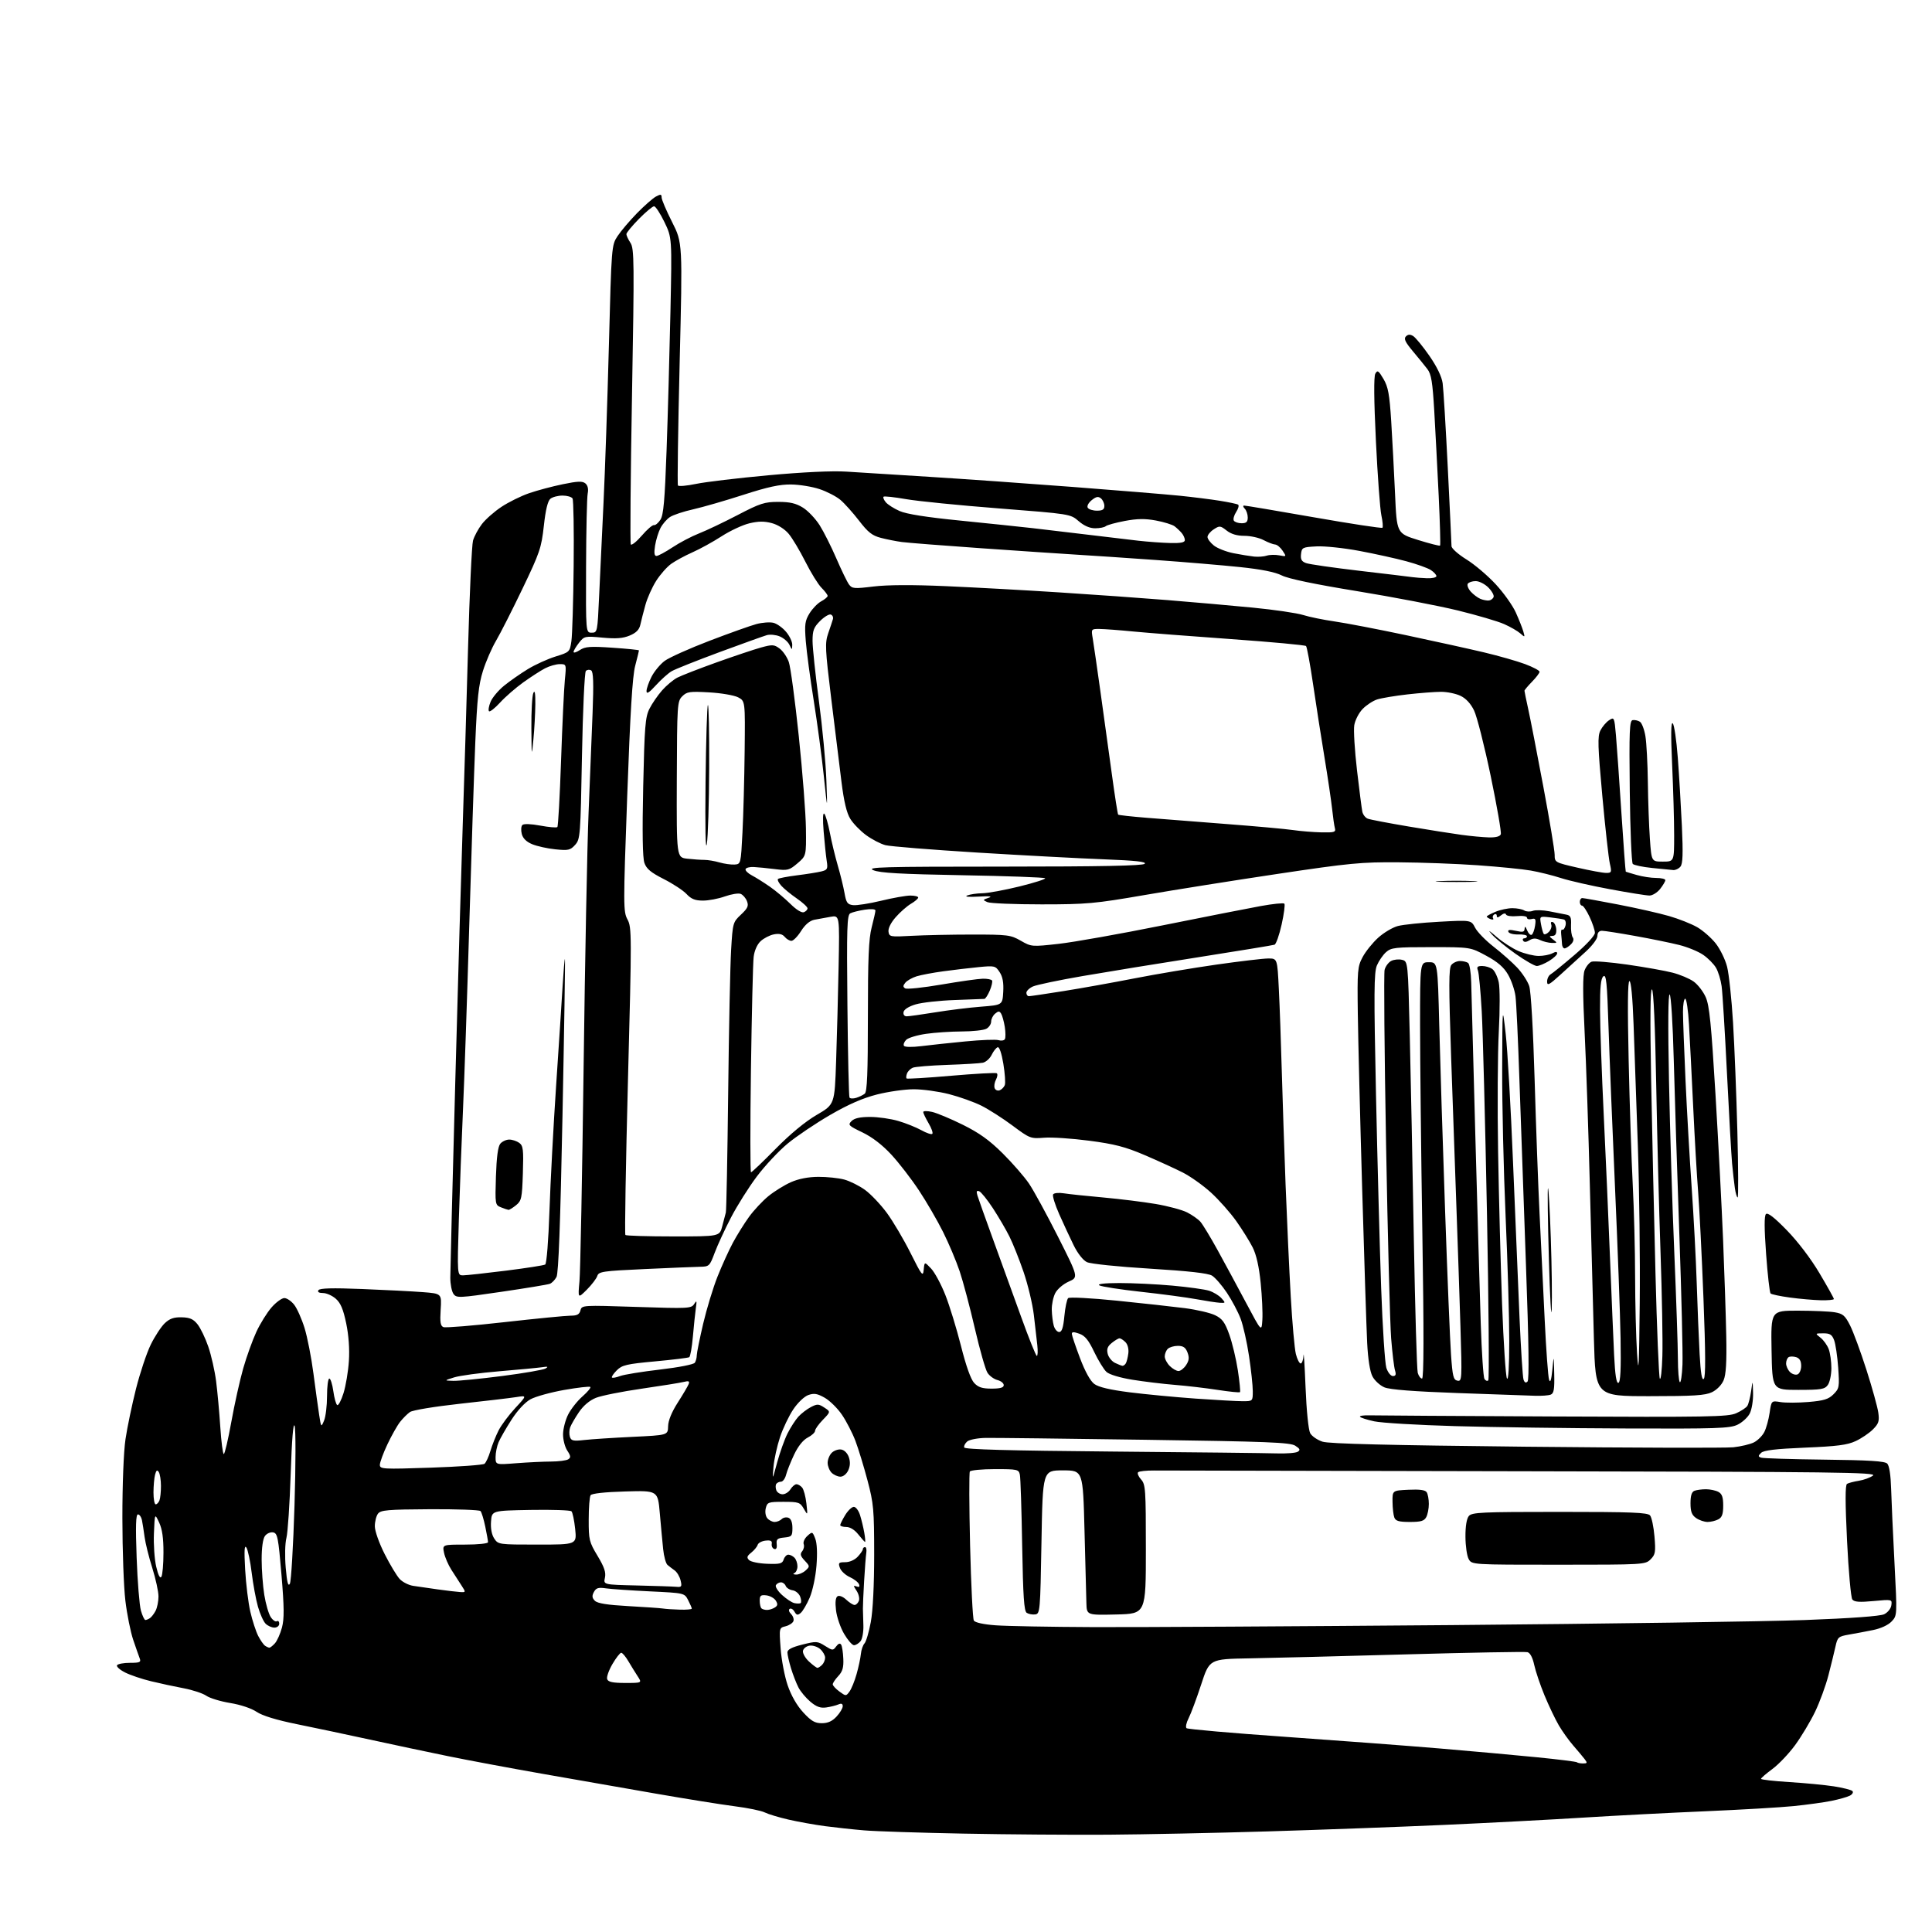 <?xml version="1.0" encoding="UTF-8" standalone="no"?>
<svg 
  version="1.1" 
  xmlns="http://www.w3.org/2000/svg" 
  xmlns:xlink="http://www.w3.org/1999/xlink" 
  xmlns:svg="http://www.w3.org/2000/svg"
  xmlns:rdf="http://www.w3.org/1999/02/22-rdf-syntax-ns#"
  xmlns:cc="http://creativecommons.org/ns#"
  xmlns:dc="http://purl.org/dc/elements/1.1/"
  viewBox="0 0 768 768"
  width="768"
  height="768"
>
<style>svg {background-color: white; }</style>"
<path stroke="none" fill="black" fill-rule="evenodd" d="M440.50,729.32C426.20,729.42 400.32,729.23 383.00,728.89C365.68,728.56 347.90,727.98 343.50,727.60C339.10,727.23 332.12,726.47 328.00,725.93C323.88,725.38 317.35,724.21 313.50,723.33C309.65,722.45 305.38,721.16 304.00,720.47C302.62,719.78 297.23,718.67 292.00,718.01C286.77,717.34 272.60,715.07 260.50,712.96C248.40,710.85 228.15,707.31 215.50,705.09C202.85,702.87 185.97,699.71 178.00,698.08C170.03,696.45 156.07,693.49 147.00,691.51C137.93,689.54 124.88,686.77 118.00,685.38C109.79,683.71 104.30,682.02 102.00,680.48C99.95,679.09 95.61,677.64 91.50,676.97C87.65,676.34 83.38,675.04 82.00,674.08C80.62,673.12 76.58,671.79 73.00,671.11C69.42,670.44 63.58,669.18 60.00,668.31C56.42,667.45 51.80,665.88 49.71,664.83C47.63,663.78 46.20,662.49 46.52,661.96C46.85,661.43 49.16,661.00 51.67,661.00C55.59,661.00 56.12,660.76 55.54,659.25C55.17,658.29 54.00,654.94 52.94,651.82C51.89,648.69 50.49,641.72 49.84,636.32C49.19,630.92 48.65,616.15 48.65,603.50C48.64,590.08 49.15,576.99 49.89,572.07C50.58,567.43 52.46,558.43 54.06,552.07C55.67,545.71 58.32,537.78 59.95,534.46C61.58,531.15 64.09,527.33 65.52,525.98C67.47,524.15 69.15,523.56 72.26,523.65C75.47,523.73 76.87,524.35 78.53,526.44C79.71,527.92 81.63,531.91 82.80,535.31C83.97,538.72 85.37,544.88 85.90,549.00C86.43,553.12 87.19,561.34 87.57,567.25C87.96,573.16 88.58,578.00 88.96,578.00C89.34,578.00 90.69,572.26 91.95,565.25C93.21,558.24 95.34,548.67 96.67,544.00C98.00,539.33 100.36,532.78 101.90,529.45C103.44,526.13 106.17,521.74 107.96,519.70C109.74,517.67 112.03,516.00 113.03,516.00C114.03,516.00 115.79,517.19 116.93,518.64C118.07,520.09 119.93,524.25 121.06,527.89C122.18,531.52 123.78,539.67 124.60,546.00C125.43,552.33 126.45,559.75 126.88,562.50C127.65,567.46 127.66,567.47 128.83,564.68C129.47,563.14 130.00,558.75 130.00,554.93C130.00,551.12 130.41,548.00 130.91,548.00C131.40,548.00 132.12,550.25 132.50,553.00C132.88,555.75 133.57,558.24 134.05,558.53C134.52,558.82 135.65,556.68 136.56,553.78C137.46,550.88 138.43,545.12 138.69,541.00C139.00,536.21 138.61,530.79 137.61,526.00C136.44,520.40 135.39,517.93 133.46,516.25C132.05,515.01 129.76,514.00 128.39,514.00C126.78,514.00 126.13,513.59 126.58,512.87C127.08,512.07 132.00,511.93 143.89,512.40C153.02,512.76 163.89,513.32 168.04,513.64C175.58,514.22 175.58,514.22 175.17,520.60C174.85,525.63 175.09,527.10 176.28,527.55C177.11,527.87 188.08,526.98 200.65,525.56C213.22,524.15 225.00,523.00 226.84,523.00C229.40,523.00 230.32,522.51 230.74,520.90C231.28,518.82 231.49,518.81 253.02,519.52C273.62,520.21 274.82,520.15 275.94,518.37C276.94,516.78 277.04,517.02 276.61,520.00C276.34,521.92 275.81,526.99 275.44,531.26C275.07,535.53 274.41,539.24 273.99,539.51C273.56,539.77 267.44,540.52 260.39,541.17C249.06,542.21 247.28,542.63 245.18,544.73C243.86,546.05 243.00,547.33 243.26,547.59C243.51,547.85 244.97,547.58 246.50,547.00C248.02,546.42 255.16,545.26 262.36,544.42C269.85,543.55 275.77,542.38 276.21,541.70C276.63,541.04 276.98,539.71 276.98,538.74C276.99,537.77 278.13,532.15 279.51,526.24C280.90,520.33 283.46,511.90 285.21,507.50C286.96,503.10 289.72,497.02 291.34,494.00C292.97,490.98 295.84,486.36 297.74,483.74C299.63,481.13 303.09,477.42 305.42,475.51C307.75,473.60 311.79,471.10 314.39,469.94C317.49,468.58 321.27,467.84 325.31,467.82C328.72,467.80 333.34,468.28 335.60,468.89C337.85,469.50 341.57,471.35 343.86,473.01C346.15,474.67 350.05,478.78 352.53,482.14C355.00,485.50 359.24,492.68 361.95,498.09C366.46,507.10 366.90,507.66 367.19,504.72C367.50,501.50 367.50,501.50 370.10,504.24C371.54,505.75 374.09,510.47 375.78,514.75C377.47,519.02 380.26,528.13 382.00,535.01C384.01,542.99 385.90,548.31 387.25,549.75C388.86,551.48 390.46,552.00 394.17,552.00C397.63,552.00 399.00,551.60 399.00,550.61C399.00,549.84 397.88,548.94 396.51,548.59C395.14,548.25 393.36,546.96 392.55,545.72C391.74,544.49 389.48,536.57 387.53,528.14C385.58,519.70 382.86,509.46 381.49,505.38C380.12,501.29 377.15,494.25 374.89,489.73C372.63,485.20 368.32,477.77 365.30,473.21C362.29,468.65 357.34,462.24 354.31,458.97C350.74,455.11 346.70,452.01 342.83,450.15C337.29,447.49 336.98,447.17 338.50,445.64C339.64,444.50 341.89,444.00 345.89,444.00C349.05,444.00 354.08,444.72 357.07,445.60C360.06,446.47 364.18,448.13 366.24,449.27C368.30,450.42 370.26,451.07 370.61,450.72C370.96,450.37 370.29,448.47 369.12,446.49C367.96,444.51 367.00,442.51 367.00,442.05C367.00,441.59 368.58,441.57 370.50,442.00C372.43,442.43 377.94,444.74 382.75,447.12C389.27,450.35 393.31,453.25 398.58,458.48C402.47,462.34 407.18,467.75 409.04,470.49C410.91,473.24 416.09,482.74 420.57,491.61C428.71,507.74 428.71,507.74 424.84,509.45C422.67,510.41 420.32,512.42 419.48,514.03C418.67,515.61 418.04,518.61 418.10,520.70C418.15,522.79 418.51,525.62 418.89,527.00C419.28,528.38 420.24,529.50 421.05,529.50C422.10,529.50 422.67,527.77 423.10,523.20C423.43,519.73 424.11,516.51 424.60,516.03C425.11,515.55 433.62,515.99 444.00,517.04C454.18,518.07 466.32,519.41 471.00,520.01C475.68,520.62 481.07,521.87 483.00,522.81C485.87,524.20 486.89,525.58 488.66,530.50C489.84,533.80 491.38,540.21 492.07,544.75C492.76,549.30 493.14,553.19 492.91,553.41C492.69,553.63 488.68,553.22 484.00,552.50C479.32,551.78 471.68,550.88 467.00,550.51C462.32,550.13 454.74,549.21 450.14,548.47C445.21,547.67 440.99,546.40 439.85,545.37C438.79,544.40 436.59,540.82 434.95,537.40C432.69,532.65 431.29,530.95 428.99,530.15C426.75,529.37 426.02,529.40 426.08,530.30C426.12,530.96 427.58,535.28 429.33,539.90C431.33,545.19 433.42,548.98 435.00,550.15C436.70,551.41 441.17,552.46 449.00,553.46C455.32,554.26 467.11,555.38 475.19,555.96C483.27,556.53 491.70,557.00 493.94,557.00C498.00,557.00 498.00,557.00 498.00,552.99C498.00,550.79 497.33,544.50 496.50,539.01C495.68,533.52 494.17,526.84 493.15,524.16C492.14,521.49 489.69,516.87 487.71,513.90C485.73,510.93 483.07,507.87 481.81,507.09C480.22,506.12 472.56,505.26 457.09,504.31C444.44,503.54 433.53,502.41 432.08,501.72C430.54,500.99 428.41,498.29 426.79,495.00C425.31,491.98 422.72,486.42 421.05,482.65C419.38,478.88 418.29,475.34 418.63,474.79C418.97,474.23 420.87,474.04 422.88,474.36C424.87,474.68 431.90,475.42 438.50,476.01C445.10,476.61 454.51,477.77 459.40,478.60C464.30,479.43 469.92,480.94 471.90,481.95C473.88,482.96 476.25,484.62 477.16,485.64C478.07,486.66 481.17,491.77 484.05,497.00C486.93,502.23 492.03,511.68 495.39,518.00C501.50,529.50 501.50,529.50 501.81,524.62C501.98,521.94 501.68,515.36 501.14,510.00C500.49,503.53 499.42,498.78 497.96,495.87C496.75,493.47 493.81,488.76 491.44,485.41C489.06,482.05 484.55,476.96 481.42,474.10C478.28,471.23 473.18,467.61 470.09,466.05C467.00,464.49 460.19,461.38 454.96,459.14C447.26,455.86 443.05,454.77 432.97,453.45C426.11,452.55 418.03,452.01 415.02,452.26C409.70,452.69 409.34,452.55 402.52,447.46C398.66,444.58 393.09,441.02 390.15,439.54C387.21,438.07 381.40,436.00 377.24,434.93C373.08,433.87 366.79,433.00 363.26,433.00C359.72,433.00 353.16,433.93 348.67,435.06C342.99,436.50 337.30,438.98 330.00,443.21C324.23,446.56 316.62,451.68 313.10,454.59C309.58,457.50 304.06,463.40 300.84,467.69C297.61,471.99 292.99,479.33 290.56,484.02C288.13,488.70 285.22,495.00 284.09,498.02C282.12,503.30 281.91,503.50 278.27,503.56C276.20,503.60 266.30,504.01 256.27,504.47C239.65,505.23 237.99,505.47 237.44,507.20C237.10,508.25 235.23,510.70 233.28,512.66C229.72,516.21 229.72,516.21 230.35,509.36C230.70,505.59 231.44,467.40 231.99,424.50C232.54,381.60 233.43,335.93 233.97,323.00C234.50,310.07 235.22,292.24 235.56,283.37C236.02,271.47 235.87,267.04 235.00,266.50C234.36,266.10 233.40,266.20 232.89,266.71C232.37,267.23 231.68,282.29 231.34,300.58C230.76,332.28 230.66,333.59 228.62,335.85C226.71,337.97 225.92,338.15 220.76,337.62C217.60,337.30 213.45,336.38 211.54,335.58C209.23,334.62 207.85,333.25 207.41,331.49C207.04,330.04 207.15,328.45 207.65,327.95C208.20,327.40 211.06,327.50 214.77,328.19C218.19,328.83 221.24,329.09 221.56,328.77C221.88,328.46 222.54,316.57 223.03,302.35C223.52,288.13 224.20,273.69 224.54,270.25C225.16,264.01 225.15,264.00 222.53,264.00C221.08,264.00 218.46,264.74 216.70,265.65C214.94,266.56 211.03,269.09 208.00,271.26C204.97,273.44 200.82,277.05 198.77,279.30C196.72,281.54 194.75,283.08 194.39,282.72C194.03,282.36 194.31,280.68 195.01,278.98C195.71,277.29 198.13,274.40 200.39,272.57C202.65,270.73 206.90,267.77 209.82,265.99C212.75,264.20 217.70,261.95 220.82,260.98C226.40,259.26 226.51,259.16 227.14,254.87C227.49,252.46 227.90,238.98 228.04,224.90C228.19,210.82 227.98,198.78 227.59,198.15C227.20,197.52 225.42,197.00 223.63,197.00C221.84,197.00 219.68,197.56 218.81,198.25C217.75,199.10 216.90,202.55 216.19,209.00C215.22,217.77 214.57,219.69 207.70,234.00C203.61,242.53 198.88,251.84 197.19,254.70C195.50,257.56 193.15,262.96 191.98,266.70C190.25,272.20 189.67,277.60 188.94,295.00C188.45,306.82 187.36,339.90 186.52,368.50C185.68,397.10 184.56,429.95 184.03,441.50C183.51,453.05 182.77,472.51 182.40,484.75C181.73,507.00 181.73,507.00 184.11,506.97C185.43,506.95 193.08,506.12 201.12,505.11C209.16,504.10 216.18,503.01 216.73,502.67C217.29,502.32 218.02,493.11 218.42,481.28C218.81,469.85 220.00,447.45 221.07,431.50C222.15,415.55 223.31,397.66 223.66,391.74C224.02,385.82 224.42,381.09 224.57,381.24C224.71,381.38 224.28,409.40 223.60,443.50C222.75,486.47 222.02,506.15 221.21,507.63C220.58,508.81 219.39,510.02 218.57,510.33C217.75,510.65 209.09,512.08 199.32,513.51C182.48,515.98 181.49,516.03 180.28,514.37C179.58,513.41 179.00,510.49 179.00,507.90C179.00,505.30 179.89,470.40 180.97,430.34C182.05,390.28 183.40,343.77 183.97,327.00C184.53,310.23 185.48,278.83 186.07,257.24C186.66,235.64 187.55,216.59 188.03,214.89C188.52,213.19 190.10,210.24 191.55,208.35C192.99,206.45 196.50,203.36 199.34,201.48C202.18,199.60 207.13,197.15 210.35,196.05C213.56,194.94 219.58,193.34 223.71,192.49C229.67,191.26 231.52,191.19 232.70,192.16C233.65,192.96 233.98,194.37 233.62,196.17C233.31,197.70 233.02,210.77 232.97,225.22C232.87,251.50 232.87,251.50 235.19,251.50C237.47,251.50 237.51,251.30 238.16,237.00C238.52,229.03 239.31,212.38 239.90,200.00C240.50,187.62 241.46,159.50 242.04,137.50C243.08,97.75 243.10,97.48 245.50,93.84C246.82,91.83 250.29,87.75 253.20,84.76C256.12,81.78 259.51,78.80 260.75,78.13C262.64,77.12 263.00,77.18 263.00,78.49C263.00,79.34 264.88,83.75 267.17,88.27C271.34,96.50 271.34,96.50 270.17,144.35C269.53,170.67 269.22,192.55 269.49,192.98C269.75,193.41 272.98,193.13 276.67,192.36C280.35,191.59 293.29,190.04 305.43,188.93C319.29,187.66 330.85,187.12 336.50,187.48C341.45,187.79 356.30,188.72 369.50,189.55C382.70,190.37 408.35,192.18 426.50,193.57C444.65,194.96 463.76,196.53 468.96,197.06C474.16,197.59 481.33,198.49 484.88,199.06C488.43,199.63 491.71,200.32 492.16,200.60C492.61,200.88 492.27,202.19 491.40,203.51C490.54,204.83 490.12,206.38 490.47,206.96C490.83,207.53 492.22,208.00 493.56,208.00C495.44,208.00 496.00,207.47 496.00,205.70C496.00,204.44 495.46,202.86 494.80,202.20C494.14,201.54 494.03,200.99 494.55,200.97C495.07,200.95 507.54,203.05 522.26,205.63C536.97,208.21 549.25,210.08 549.54,209.79C549.83,209.50 549.64,207.29 549.12,204.88C548.59,202.47 547.62,189.21 546.95,175.40C546.15,158.93 546.07,149.70 546.71,148.55C547.56,147.03 547.98,147.29 549.95,150.63C551.81,153.80 552.35,156.71 553.03,167.48C553.48,174.64 554.16,187.59 554.55,196.26C555.24,212.01 555.24,212.01 563.66,214.64C568.29,216.08 572.24,217.09 572.45,216.88C572.66,216.67 572.41,207.72 571.90,197.00C571.38,186.28 570.59,171.13 570.14,163.35C569.46,151.82 568.96,148.73 567.40,146.71C566.36,145.34 563.74,142.13 561.59,139.57C558.59,135.98 557.96,134.64 558.87,133.73C559.72,132.88 560.54,132.84 561.78,133.60C562.72,134.19 565.62,137.72 568.21,141.45C571.22,145.80 573.12,149.73 573.48,152.37C573.79,154.64 574.71,169.78 575.52,186.00C576.33,202.22 576.99,216.22 577.00,217.11C577.00,217.99 579.65,220.35 582.88,222.35C586.12,224.34 591.36,228.79 594.54,232.22C597.72,235.65 601.33,240.72 602.56,243.48C603.80,246.24 605.14,249.62 605.54,251.00C606.24,253.40 606.19,253.43 604.35,251.79C603.29,250.85 600.38,249.17 597.88,248.07C595.38,246.96 587.07,244.52 579.42,242.65C571.76,240.78 553.80,237.33 539.50,235.00C522.58,232.24 512.12,230.06 509.54,228.75C506.87,227.40 501.44,226.31 492.89,225.42C485.92,224.69 470.83,223.42 459.36,222.60C447.89,221.78 433.77,220.83 428.00,220.49C422.23,220.14 405.12,218.99 390.00,217.93C374.88,216.87 360.70,215.76 358.50,215.46C356.30,215.17 352.56,214.43 350.20,213.82C346.71,212.92 345.05,211.62 341.48,206.97C339.04,203.81 335.71,200.09 334.06,198.70C332.41,197.32 328.69,195.39 325.78,194.43C322.88,193.46 317.80,192.63 314.50,192.59C310.01,192.52 305.22,193.56 295.50,196.70C288.35,199.01 279.38,201.60 275.57,202.46C271.75,203.31 267.60,204.69 266.34,205.52C265.07,206.34 263.37,208.32 262.55,209.90C261.73,211.49 260.76,214.64 260.40,216.90C259.94,219.80 260.10,221.00 260.95,221.00C261.62,221.00 264.49,219.46 267.33,217.58C270.17,215.69 274.92,213.20 277.88,212.04C280.84,210.88 287.77,207.58 293.27,204.71C302.15,200.08 303.96,199.50 309.39,199.51C314.00,199.51 316.40,200.07 319.16,201.78C321.18,203.03 324.17,206.18 325.82,208.78C327.46,211.38 330.45,217.32 332.47,222.00C334.49,226.68 336.75,231.33 337.49,232.34C338.73,234.01 339.56,234.08 347.26,233.14C352.79,232.47 362.67,232.42 376.09,233.01C387.31,233.50 407.52,234.61 421.00,235.48C434.48,236.34 453.82,237.72 464.00,238.54C474.18,239.36 489.48,240.71 498.00,241.54C506.52,242.37 515.52,243.69 518.00,244.47C520.48,245.25 526.10,246.40 530.50,247.03C534.90,247.66 547.73,250.12 559.00,252.51C570.27,254.90 584.23,257.98 590.00,259.35C595.77,260.72 603.09,262.81 606.25,263.99C609.41,265.18 612.00,266.55 612.00,267.04C612.00,267.53 610.65,269.31 609.00,271.00C607.35,272.69 606.00,274.30 606.00,274.59C606.00,274.87 606.67,278.12 607.48,281.80C608.30,285.49 611.00,299.35 613.48,312.61C615.97,325.87 618.00,338.09 618.00,339.77C618.00,342.79 618.08,342.84 627.08,344.91C632.07,346.06 637.19,347.00 638.47,347.00C640.63,347.00 640.73,346.75 639.93,343.25C639.45,341.19 638.11,329.07 636.94,316.32C635.14,296.62 635.03,292.73 636.16,290.42C636.90,288.93 638.45,287.08 639.61,286.32C641.67,284.97 641.73,285.10 642.36,292.22C642.71,296.22 643.68,310.05 644.52,322.94C645.36,335.83 646.15,346.43 646.27,346.51C646.40,346.58 648.35,347.17 650.62,347.82C652.88,348.47 656.37,349.00 658.37,349.00C660.36,349.00 662.00,349.39 662.00,349.87C662.00,350.34 661.07,351.92 659.93,353.37C658.79,354.81 656.88,356.00 655.68,355.99C654.48,355.99 647.42,354.86 640.00,353.48C632.58,352.11 623.80,350.11 620.50,349.04C617.20,347.97 611.80,346.63 608.50,346.06C605.20,345.48 595.75,344.54 587.50,343.96C579.25,343.37 565.08,342.84 556.00,342.78C541.09,342.66 536.47,343.11 508.00,347.37C490.68,349.96 466.82,353.75 455.00,355.79C435.19,359.21 431.97,359.50 414.00,359.50C403.27,359.50 393.60,359.10 392.50,358.61C390.59,357.77 390.62,357.68 393.00,356.88C394.70,356.31 393.42,356.15 389.00,356.41C385.00,356.64 383.27,356.47 384.50,355.96C385.60,355.51 388.30,355.11 390.50,355.08C392.70,355.05 399.35,353.83 405.28,352.37C411.20,350.91 415.78,349.45 415.45,349.11C415.11,348.77 400.36,348.24 382.67,347.92C358.08,347.48 349.72,347.01 347.18,345.92C344.26,344.67 350.38,344.50 398.89,344.49C437.82,344.48 454.25,344.15 455.03,343.37C455.84,342.56 451.49,342.08 438.82,341.59C429.29,341.23 406.65,340.02 388.50,338.91C370.35,337.79 353.92,336.47 351.98,335.97C350.04,335.46 346.58,333.66 344.28,331.97C341.98,330.28 339.16,327.38 338.01,325.51C336.55,323.16 335.48,318.64 334.50,310.81C333.73,304.59 331.89,289.71 330.43,277.74C328.00,257.87 327.90,255.61 329.23,251.74C330.04,249.41 330.88,246.88 331.10,246.12C331.32,245.37 330.94,244.54 330.25,244.29C329.57,244.04 327.66,245.19 326.00,246.84C323.48,249.36 323.00,250.63 323.00,254.75C323.00,257.44 324.13,268.16 325.52,278.57C326.91,288.98 328.24,303.12 328.49,310.00C328.94,322.50 328.94,322.50 327.48,308.50C326.68,300.80 324.87,287.30 323.47,278.50C322.06,269.70 320.64,259.06 320.31,254.85C319.79,248.18 319.99,246.75 321.82,243.78C322.98,241.91 325.07,239.76 326.47,239.02C327.86,238.27 329.00,237.31 329.00,236.88C329.00,236.44 327.91,235.00 326.57,233.66C325.23,232.32 322.34,227.65 320.14,223.27C317.94,218.90 314.95,213.90 313.50,212.18C311.93,210.32 309.21,208.59 306.81,207.95C303.83,207.15 301.47,207.17 297.88,208.03C295.20,208.67 290.23,210.99 286.83,213.19C283.44,215.38 278.24,218.25 275.28,219.55C272.32,220.86 268.52,222.92 266.83,224.12C265.14,225.32 262.45,228.37 260.84,230.90C259.23,233.43 257.30,237.75 256.55,240.50C255.79,243.25 254.89,246.77 254.55,248.32C254.11,250.33 252.90,251.56 250.32,252.64C247.62,253.77 244.91,253.97 239.51,253.47C232.50,252.81 232.25,252.87 230.15,255.53C228.97,257.04 228.00,258.67 228.00,259.16C228.00,259.65 229.13,259.31 230.51,258.40C232.62,257.02 234.64,256.87 243.51,257.48C249.28,257.87 254.00,258.35 254.00,258.55C254.00,258.74 253.32,261.51 252.49,264.70C251.40,268.87 250.52,283.32 249.33,316.36C247.74,360.19 247.75,362.38 249.45,365.53C251.14,368.68 251.15,371.55 249.62,429.59C248.75,463.02 248.29,490.62 248.60,490.93C248.92,491.24 257.47,491.50 267.61,491.50C286.05,491.50 286.05,491.50 287.09,487.50C287.65,485.30 288.30,482.82 288.53,482.00C288.76,481.18 289.17,459.80 289.46,434.50C289.74,409.20 290.27,383.58 290.63,377.57C291.27,366.87 291.35,366.58 294.55,363.57C297.25,361.04 297.66,360.10 296.93,358.23C296.45,356.98 295.31,355.67 294.40,355.32C293.50,354.98 290.67,355.44 288.13,356.35C285.58,357.26 281.67,358.01 279.42,358.00C276.33,358.00 274.77,357.38 272.92,355.40C271.59,353.97 267.51,351.29 263.86,349.44C258.74,346.85 256.98,345.39 256.16,343.02C255.44,340.95 255.28,331.00 255.68,312.72C256.20,288.90 256.51,285.03 258.15,281.78C259.17,279.73 261.43,276.45 263.15,274.48C264.88,272.51 267.63,270.21 269.25,269.37C270.88,268.53 277.90,265.80 284.85,263.31C291.81,260.82 299.75,258.16 302.50,257.40C307.04,256.15 307.72,256.19 309.91,257.81C311.24,258.79 312.89,261.21 313.57,263.18C314.26,265.16 316.04,278.41 317.53,292.64C319.02,306.86 320.30,323.38 320.37,329.35C320.50,340.20 320.50,340.20 317.00,343.19C313.73,345.97 313.13,346.12 308.00,345.48C304.98,345.10 301.19,344.72 299.60,344.65C298.00,344.57 296.55,344.95 296.37,345.50C296.19,346.05 297.34,347.18 298.91,348.00C300.48,348.82 303.70,350.85 306.07,352.50C308.43,354.15 312.10,357.23 314.23,359.34C316.52,361.62 318.68,362.95 319.55,362.62C320.35,362.31 321.00,361.62 321.00,361.08C321.00,360.54 319.09,358.78 316.75,357.16C314.41,355.55 311.64,353.28 310.59,352.11C309.54,350.94 308.94,349.73 309.26,349.41C309.57,349.09 312.99,348.44 316.85,347.95C320.71,347.47 325.06,346.77 326.53,346.40C328.94,345.80 329.14,345.40 328.62,342.12C328.31,340.13 327.77,334.90 327.41,330.50C327.00,325.49 327.10,322.87 327.69,323.50C328.21,324.05 329.19,327.43 329.88,331.00C330.56,334.57 331.97,340.43 333.01,344.00C334.06,347.57 335.27,352.52 335.71,355.00C336.39,358.87 336.87,359.54 339.13,359.81C340.58,359.97 345.60,359.19 350.27,358.06C354.95,356.92 360.17,356.00 361.89,356.00C363.60,356.00 365.00,356.35 365.00,356.78C365.00,357.22 363.70,358.34 362.11,359.27C360.52,360.21 357.80,362.60 356.06,364.59C354.13,366.78 353.01,369.04 353.19,370.35C353.49,372.41 353.87,372.48 362.50,372.00C367.45,371.73 378.25,371.50 386.50,371.50C400.58,371.50 401.76,371.65 405.77,373.95C410.00,376.37 410.17,376.38 420.86,375.19C426.80,374.53 445.35,371.23 462.08,367.86C478.81,364.49 496.42,361.03 501.21,360.16C506.00,359.29 510.20,358.87 510.55,359.21C510.89,359.56 510.41,363.28 509.47,367.50C508.53,371.71 507.26,375.33 506.63,375.54C506.01,375.76 492.45,377.98 476.50,380.49C460.55,382.99 439.78,386.37 430.35,388.00C420.91,389.63 412.02,391.49 410.60,392.14C409.17,392.79 408.00,393.92 408.00,394.66C408.00,395.40 408.46,396.00 409.02,396.00C409.58,396.00 415.76,395.09 422.77,393.97C429.77,392.86 442.48,390.58 451.00,388.91C459.52,387.24 474.15,384.79 483.50,383.45C492.85,382.12 502.13,381.02 504.13,381.01C507.76,381.00 507.76,381.00 508.36,393.25C508.70,399.99 509.22,414.50 509.52,425.50C509.83,436.50 510.51,456.98 511.04,471.00C511.58,485.02 512.50,505.05 513.10,515.50C513.69,525.95 514.61,536.19 515.13,538.25C515.65,540.31 516.51,542.00 517.04,542.00C517.57,542.00 518.08,540.54 518.17,538.75C518.26,536.96 518.62,542.70 518.98,551.50C519.35,560.79 520.13,568.43 520.82,569.71C521.48,570.92 523.71,572.44 525.76,573.10C528.40,573.93 552.06,574.51 606.50,575.09C648.85,575.53 685.98,575.63 689.00,575.32C692.02,575.00 695.73,574.12 697.23,573.36C698.74,572.59 700.59,570.74 701.35,569.23C702.12,567.73 703.06,564.31 703.45,561.63C704.16,556.76 704.16,556.76 707.78,557.35C709.78,557.68 714.78,557.65 718.91,557.31C725.03,556.79 726.87,556.22 728.85,554.24C731.14,551.95 731.25,551.34 730.71,543.64C730.39,539.15 729.66,534.24 729.09,532.74C728.25,530.52 727.43,530.00 724.77,530.02C721.50,530.04 721.50,530.04 723.70,531.77C724.91,532.72 726.37,534.77 726.95,536.32C727.53,537.86 728.00,541.26 728.00,543.87C728.00,546.48 727.36,549.49 726.58,550.56C725.34,552.26 723.91,552.50 714.83,552.50C704.50,552.50 704.50,552.50 704.22,536.75C703.95,521.00 703.95,521.00 714.72,521.01C720.65,521.02 727.21,521.30 729.30,521.65C732.58,522.19 733.43,522.92 735.44,526.89C736.72,529.43 739.64,537.35 741.93,544.50C744.22,551.65 746.34,559.30 746.65,561.51C747.13,564.94 746.81,565.91 744.51,568.22C743.03,569.70 739.95,571.79 737.66,572.85C734.34,574.41 730.27,574.93 717.50,575.46C705.85,575.95 701.11,576.51 700.07,577.53C698.84,578.74 698.84,579.00 700.07,579.44C700.86,579.72 712.17,580.08 725.20,580.23C743.01,580.43 749.23,580.82 750.20,581.80C751.02,582.62 751.59,586.31 751.75,591.80C751.89,596.58 752.49,609.88 753.09,621.35C754.17,642.19 754.17,642.19 751.95,644.55C750.61,645.98 747.69,647.33 744.61,647.96C741.80,648.53 737.48,649.35 735.00,649.77C730.77,650.51 730.45,650.79 729.63,654.53C729.15,656.71 727.88,661.88 726.82,666.00C725.75,670.12 723.36,676.65 721.50,680.50C719.64,684.35 716.08,690.29 713.59,693.70C711.09,697.11 707.03,701.38 704.56,703.20C702.10,705.01 700.06,706.77 700.04,707.11C700.02,707.44 705.06,708.02 711.25,708.40C717.44,708.78 725.42,709.55 729.00,710.10C732.58,710.66 735.89,711.50 736.36,711.96C736.83,712.43 736.39,713.25 735.36,713.80C734.34,714.33 731.02,715.27 728.00,715.88C724.98,716.49 718.23,717.42 713.00,717.95C707.77,718.48 692.02,719.40 678.00,720.00C663.98,720.59 642.15,721.73 629.50,722.52C616.85,723.32 591.88,724.63 574.00,725.43C556.12,726.23 524.62,727.39 504.00,728.01C483.38,728.63 454.80,729.22 440.50,729.32zM629.29,701.00C631.00,701.00 631.07,700.78 629.90,699.25C629.16,698.29 627.13,695.87 625.39,693.87C623.65,691.88 621.07,688.27 619.65,685.85C618.23,683.42 615.68,678.08 613.98,673.97C612.28,669.86 610.44,664.41 609.88,661.85C609.25,658.91 608.26,657.04 607.19,656.76C606.26,656.52 584.57,656.92 558.99,657.64C533.40,658.36 505.35,659.07 496.63,659.22C480.79,659.50 480.79,659.50 477.47,669.66C475.64,675.25 473.40,681.26 472.49,683.02C471.58,684.79 471.21,686.57 471.66,686.98C472.12,687.39 489.82,688.94 511.00,690.42C532.17,691.91 559.85,693.99 572.50,695.06C585.15,696.13 602.45,697.69 610.95,698.54C619.45,699.38 626.62,700.28 626.87,700.54C627.12,700.79 628.21,701.00 629.29,701.00zM326.68,685.00C329.09,685.00 330.82,684.22 332.55,682.35C333.90,680.90 335.00,679.05 335.00,678.25C335.00,677.23 334.46,677.02 333.25,677.55C332.29,677.96 330.12,678.50 328.43,678.74C326.14,679.07 324.55,678.49 322.15,676.47C320.38,674.98 318.23,672.42 317.39,670.78C316.54,669.14 315.21,665.70 314.43,663.15C313.66,660.59 313.02,657.77 313.01,656.87C313.00,655.72 314.72,654.81 318.90,653.76C324.48,652.35 324.97,652.38 327.95,654.26C330.95,656.16 331.15,656.17 332.39,654.48C333.24,653.32 333.93,653.08 334.37,653.78C334.74,654.38 335.13,656.90 335.23,659.39C335.39,662.86 334.92,664.46 333.22,666.27C332.00,667.57 331.01,669.05 331.03,669.56C331.05,670.08 332.24,671.36 333.68,672.41C336.25,674.29 336.32,674.29 337.69,672.41C338.46,671.36 339.73,668.25 340.50,665.50C341.28,662.75 342.05,659.15 342.21,657.50C342.37,655.85 343.02,653.95 343.66,653.27C344.29,652.60 345.42,648.77 346.16,644.77C346.99,640.27 347.50,630.07 347.50,618.00C347.49,600.11 347.28,597.67 344.85,588.50C343.40,583.00 341.23,575.92 340.04,572.76C338.84,569.61 336.43,564.93 334.68,562.37C332.93,559.80 329.85,556.77 327.84,555.63C324.90,553.96 323.62,553.75 321.34,554.54C319.72,555.11 317.15,557.55 315.34,560.25C313.60,562.84 311.22,567.82 310.06,571.32C308.90,574.82 307.73,580.11 307.47,583.09C307.00,588.50 307.00,588.50 308.94,581.33C310.01,577.39 311.86,572.21 313.05,569.83C314.25,567.45 316.19,564.44 317.36,563.15C318.54,561.87 320.77,560.15 322.33,559.34C324.85,558.03 325.42,558.05 327.68,559.53C330.21,561.19 330.21,561.19 327.11,564.39C325.40,566.15 324.00,568.12 324.00,568.77C324.00,569.42 322.69,570.63 321.08,571.46C319.22,572.42 317.25,574.90 315.65,578.27C314.28,581.18 312.84,584.79 312.47,586.28C312.09,587.78 311.18,589.00 310.45,589.00C309.72,589.00 308.87,589.41 308.56,589.91C308.25,590.41 308.27,591.54 308.60,592.41C308.94,593.28 310.06,594.00 311.10,594.00C312.14,594.00 313.55,593.10 314.23,592.00C314.92,590.90 315.99,590.00 316.62,590.00C317.24,590.00 318.26,590.61 318.88,591.35C319.49,592.09 320.25,594.91 320.55,597.60C321.10,602.47 321.10,602.48 319.52,599.75C318.05,597.20 317.47,597.00 311.49,597.00C305.43,597.00 305.00,597.15 304.41,599.51C304.05,600.95 304.30,602.66 305.01,603.51C305.69,604.33 307.00,605.00 307.92,605.00C308.85,605.00 310.11,604.49 310.73,603.87C311.36,603.24 312.57,603.01 313.43,603.34C314.44,603.72 315.00,605.18 315.00,607.41C315.00,610.59 314.73,610.90 311.75,611.19C309.01,611.45 308.54,611.87 308.75,613.83C308.92,615.35 308.56,616.01 307.75,615.73C307.06,615.49 306.63,614.58 306.78,613.71C306.99,612.53 306.36,612.20 304.33,612.42C302.82,612.58 301.41,613.34 301.18,614.11C300.95,614.87 299.80,616.26 298.63,617.20C296.92,618.56 296.75,619.14 297.76,620.15C298.45,620.85 301.69,621.51 304.97,621.63C310.06,621.82 311.00,621.57 311.52,619.92C311.86,618.87 312.69,618.00 313.37,618.00C314.05,618.00 315.14,618.54 315.80,619.20C316.46,619.86 317.00,621.40 317.00,622.62C317.00,623.84 316.44,625.06 315.75,625.34C315.06,625.62 315.36,625.88 316.42,625.92C317.48,625.96 319.17,625.25 320.19,624.33C321.97,622.71 321.96,622.59 319.87,620.36C318.17,618.55 317.96,617.76 318.87,616.66C319.51,615.88 319.79,614.61 319.48,613.81C319.18,613.02 319.83,611.56 320.94,610.55C322.90,608.78 322.98,608.80 324.07,611.62C324.78,613.44 324.96,617.41 324.56,622.40C324.21,626.83 323.02,632.41 321.85,635.12C320.71,637.77 319.11,640.49 318.29,641.17C317.09,642.17 316.62,642.08 315.84,640.68C315.31,639.73 314.45,639.22 313.93,639.54C313.39,639.88 313.61,640.76 314.45,641.59C315.26,642.40 315.68,643.68 315.39,644.44C315.09,645.20 313.70,646.11 312.28,646.47C309.72,647.11 309.71,647.13 310.31,655.31C310.64,659.81 311.90,666.40 313.11,669.94C314.51,674.02 316.77,677.97 319.28,680.69C322.48,684.16 323.93,685.00 326.68,685.00zM248.58,669.00C255.23,669.00 255.23,669.00 253.48,666.34C252.52,664.87 250.85,662.17 249.77,660.34C248.69,658.50 247.42,657.00 246.94,657.00C246.47,657.00 244.89,659.03 243.44,661.51C241.99,663.99 241.05,666.69 241.37,667.51C241.79,668.62 243.62,669.00 248.58,669.00zM324.95,663.00C325.31,663.00 326.14,662.46 326.80,661.80C327.46,661.14 328.00,659.86 328.00,658.95C328.00,658.05 327.14,656.53 326.08,655.57C325.03,654.62 323.12,653.99 321.84,654.17C320.57,654.35 319.37,655.28 319.19,656.23C319.01,657.19 320.08,659.10 321.58,660.48C323.07,661.87 324.59,663.00 324.95,663.00zM107.10,654.98C107.42,654.99 108.41,654.21 109.29,653.24C110.16,652.27 111.42,649.45 112.08,646.99C113.02,643.45 112.98,639.03 111.89,626.01C110.63,611.10 110.32,609.49 108.57,609.15C107.50,608.95 106.04,609.59 105.32,610.58C104.50,611.70 104.00,615.26 104.01,619.94C104.01,624.10 104.49,630.42 105.06,634.00C105.64,637.58 106.78,641.53 107.60,642.78C108.42,644.04 109.52,644.80 110.04,644.47C110.57,644.15 111.00,644.58 111.00,645.44C111.00,646.31 110.15,647.00 109.07,647.00C108.01,647.00 106.44,646.30 105.58,645.44C104.72,644.58 103.36,641.54 102.54,638.69C101.73,635.83 100.61,629.77 100.05,625.20C99.50,620.64 98.56,616.14 97.96,615.20C97.16,613.95 97.02,616.23 97.45,623.91C97.77,629.64 98.70,637.19 99.51,640.70C100.32,644.21 101.73,648.52 102.63,650.29C103.54,652.06 104.78,653.83 105.39,654.23C106.00,654.64 106.77,654.98 107.10,654.98zM339.47,654.00C338.77,654.00 337.00,651.97 335.55,649.49C334.09,647.01 332.64,642.79 332.33,640.12C331.94,636.88 332.15,635.03 332.95,634.53C333.63,634.11 335.12,634.70 336.39,635.90C337.62,637.05 339.11,638.00 339.71,638.00C340.30,638.00 341.07,637.26 341.42,636.36C341.76,635.46 341.36,633.67 340.52,632.39C339.16,630.32 339.16,630.12 340.51,630.64C341.54,631.04 341.85,630.76 341.47,629.77C341.16,628.97 339.51,627.69 337.79,626.91C336.07,626.13 334.31,624.49 333.87,623.25C333.15,621.25 333.38,621.00 335.99,621.00C337.72,621.00 339.76,620.10 340.96,618.81C342.08,617.61 343.00,616.26 343.00,615.81C343.00,615.37 343.39,615.00 343.86,615.00C344.34,615.00 344.56,616.01 344.37,617.25C344.18,618.49 343.78,623.55 343.50,628.50C343.21,633.45 343.00,638.40 343.02,639.50C343.04,640.60 343.13,643.61 343.21,646.18C343.29,648.77 342.77,651.57 342.06,652.43C341.34,653.29 340.18,654.00 339.47,654.00zM434.50,646.80C451.55,646.87 515.67,646.51 577.00,646.00C638.33,645.49 701.53,644.58 717.47,643.99C735.89,643.30 747.35,642.46 748.97,641.69C750.40,641.01 751.65,639.45 751.84,638.12C752.17,635.76 752.14,635.75 744.77,636.44C739.16,636.97 737.11,636.82 736.33,635.82C735.77,635.09 734.82,624.60 734.23,612.51C733.48,597.08 733.48,590.32 734.22,589.86C734.80,589.50 736.91,588.95 738.91,588.63C740.91,588.31 743.44,587.38 744.53,586.57C746.27,585.26 730.27,585.06 605.50,584.85C527.95,584.72 461.95,584.58 458.83,584.55C455.72,584.52 452.83,584.83 452.42,585.24C452.01,585.65 452.54,586.94 453.59,588.10C455.37,590.06 455.50,592.01 455.50,615.85C455.50,641.50 455.50,641.50 443.75,641.78C432.00,642.06 432.00,642.06 431.86,637.28C431.79,634.65 431.45,621.70 431.11,608.50C430.50,584.50 430.50,584.50 422.50,584.50C414.50,584.50 414.50,584.50 414.00,613.00C413.52,640.56 413.43,641.51 411.50,641.76C410.40,641.90 408.89,641.61 408.14,641.13C407.07,640.44 406.69,634.70 406.33,614.37C406.09,600.14 405.68,587.49 405.42,586.25C404.98,584.11 404.51,584.00 395.54,584.00C390.36,584.00 385.85,584.43 385.53,584.95C385.21,585.48 385.25,598.73 385.63,614.40C386.01,630.07 386.68,643.48 387.12,644.20C387.61,644.99 390.94,645.73 395.71,646.08C400.00,646.41 417.45,646.73 434.50,646.80zM57.80,643.98C58.18,643.98 59.00,643.64 59.60,643.23C60.21,642.83 61.22,641.52 61.85,640.32C62.48,639.11 63.00,636.55 63.00,634.62C63.00,632.68 61.89,627.59 60.54,623.30C59.19,619.01 57.81,613.48 57.48,611.00C57.15,608.52 56.67,605.49 56.42,604.25C56.17,603.01 55.45,602.00 54.83,602.00C54.00,602.00 53.86,606.67 54.32,619.25C54.66,628.74 55.43,638.19 56.02,640.25C56.61,642.31 57.41,643.99 57.80,643.98zM270.25,639.86C272.86,639.94 275.00,639.75 275.00,639.45C275.00,639.15 274.34,637.63 273.54,636.07C272.08,633.25 272.08,633.25 258.29,632.59C250.70,632.22 242.85,631.69 240.83,631.39C237.84,630.95 236.95,631.23 236.08,632.86C235.26,634.39 235.35,635.21 236.47,636.33C237.51,637.37 241.40,637.99 249.72,638.45C256.20,638.81 262.40,639.24 263.50,639.41C264.60,639.59 267.64,639.79 270.25,639.86zM304.92,639.98C305.79,639.98 307.18,639.54 308.00,639.01C309.16,638.28 309.25,637.65 308.40,636.28C307.79,635.30 306.11,634.36 304.65,634.18C302.43,633.92 302.00,634.26 302.00,636.27C302.00,637.59 302.30,638.97 302.67,639.33C303.03,639.70 304.05,639.99 304.92,639.98zM318.21,637.29C318.59,637.10 318.55,635.94 318.10,634.72C317.65,633.50 316.29,632.35 315.08,632.17C313.87,631.99 312.63,631.20 312.33,630.42C312.03,629.64 311.19,629.00 310.45,629.00C309.72,629.00 308.81,629.49 308.44,630.10C308.07,630.70 309.16,632.46 310.86,634.02C312.56,635.57 314.75,637.03 315.73,637.25C316.70,637.47 317.82,637.49 318.21,637.29zM182.87,632.86C185.21,633.00 185.22,632.98 183.45,630.25C182.46,628.74 180.65,625.92 179.42,624.00C178.19,622.08 176.88,619.04 176.51,617.25C175.84,614.00 175.84,614.00 184.92,614.00C189.99,614.00 194.00,613.58 194.00,613.05C194.00,612.53 193.50,609.71 192.89,606.80C192.28,603.88 191.44,601.13 191.01,600.67C190.58,600.21 181.52,599.88 170.87,599.94C154.04,600.04 151.34,600.27 150.25,601.72C149.56,602.63 149.00,604.88 149.00,606.71C149.00,608.60 150.69,613.39 152.91,617.77C155.06,622.02 157.76,626.49 158.90,627.70C160.05,628.92 162.46,630.13 164.25,630.40C166.04,630.67 170.43,631.30 174.00,631.81C177.57,632.31 181.56,632.78 182.87,632.86zM115.22,629.57C115.74,628.64 116.57,614.65 117.07,598.48C117.57,582.18 117.59,568.06 117.11,566.79C116.57,565.32 116.01,572.23 115.55,586.00C115.16,597.83 114.40,609.23 113.86,611.33C113.30,613.51 113.18,618.64 113.58,623.21C114.09,629.04 114.54,630.79 115.22,629.57zM268.86,630.78C270.95,630.98 271.14,630.69 270.55,628.25C270.19,626.74 269.13,624.95 268.20,624.28C267.26,623.62 265.97,622.62 265.33,622.07C264.68,621.51 263.91,618.69 263.61,615.78C263.31,612.88 262.71,606.45 262.28,601.50C261.50,592.50 261.50,592.50 248.50,592.88C240.39,593.11 235.22,593.68 234.77,594.38C234.36,594.99 234.02,599.35 234.02,604.06C234.00,612.10 234.22,612.97 237.54,618.49C240.22,622.95 240.93,625.04 240.47,627.16C239.85,629.94 239.85,629.94 253.18,630.25C260.50,630.42 267.56,630.66 268.86,630.78zM64.15,626.79C64.60,626.08 64.98,621.77 64.98,617.22C65.00,611.41 64.48,607.83 63.26,605.22C61.52,601.50 61.52,601.50 61.19,609.50C61.00,613.90 61.41,619.88 62.10,622.79C62.90,626.22 63.62,627.62 64.15,626.79zM619.54,622.00C585.07,622.00 585.07,622.00 583.82,619.75C583.13,618.51 582.56,614.53 582.54,610.91C582.51,606.74 583.01,603.70 583.87,602.66C585.10,601.17 588.86,601.00 620.00,601.00C648.73,601.00 654.96,601.25 655.93,602.41C656.57,603.19 657.36,606.96 657.68,610.78C658.20,616.98 658.04,617.96 656.13,619.87C654.04,621.96 653.39,622.00 619.54,622.00zM213.67,614.00C229.28,614.00 229.28,614.00 228.64,607.79C228.28,604.38 227.62,601.22 227.17,600.77C226.72,600.32 219.41,600.07 210.92,600.22C195.50,600.50 195.50,600.50 195.19,604.83C194.99,607.57 195.46,610.06 196.46,611.58C198.03,613.97 198.25,614.00 213.67,614.00zM343.86,612.94C343.66,612.91 342.45,611.56 341.17,609.94C339.74,608.13 337.91,607.00 336.42,607.00C335.09,607.00 334.00,606.66 334.00,606.25C334.01,605.84 334.90,604.04 335.99,602.25C337.08,600.46 338.62,599.00 339.41,599.00C340.20,599.00 341.31,600.46 341.87,602.25C342.44,604.04 343.20,607.19 343.56,609.25C343.92,611.31 344.06,612.98 343.86,612.94zM560.43,605.00C556.12,605.00 554.79,604.62 554.27,603.25C553.90,602.29 553.57,599.48 553.55,597.00C553.50,592.50 553.50,592.50 559.91,592.20C564.36,591.99 566.57,592.29 567.14,593.20C567.60,593.91 567.98,595.99 567.98,597.82C567.99,599.64 567.53,602.00 566.96,603.07C566.13,604.62 564.84,605.00 560.43,605.00zM678.79,605.00C677.50,605.00 675.44,604.30 674.22,603.44C672.51,602.24 672.00,600.90 672.00,597.55C672.00,594.52 672.48,593.03 673.58,592.61C674.45,592.27 676.51,592.00 678.15,592.00C679.79,592.00 682.00,592.47 683.07,593.04C684.53,593.82 685.00,595.14 685.00,598.50C685.00,601.86 684.53,603.18 683.07,603.96C682.00,604.53 680.08,605.00 678.79,605.00zM61.89,598.00C62.38,598.00 63.06,597.29 63.39,596.42C63.73,595.55 63.99,592.96 63.98,590.67C63.98,588.38 63.59,585.90 63.12,585.17C62.49,584.17 62.12,584.42 61.65,586.17C61.31,587.45 61.02,590.64 61.01,593.25C61.01,595.86 61.40,598.00 61.89,598.00zM334.09,587.00C333.02,587.00 331.44,586.29 330.57,585.43C329.71,584.56 329.00,582.80 329.00,581.50C329.00,580.20 329.73,578.41 330.62,577.52C331.52,576.62 333.20,576.03 334.35,576.20C335.59,576.37 336.85,577.62 337.41,579.21C338.05,581.05 337.98,582.74 337.20,584.46C336.54,585.92 335.21,587.00 334.09,587.00zM171.25,583.42C182.39,583.04 191.99,582.35 192.59,581.88C193.19,581.41 194.25,579.11 194.95,576.76C195.65,574.42 197.11,570.75 198.20,568.61C199.29,566.47 202.28,562.46 204.84,559.71C209.50,554.69 209.50,554.69 205.20,555.37C202.84,555.74 192.80,556.93 182.88,558.01C172.70,559.13 164.03,560.56 162.96,561.31C161.92,562.04 160.16,563.80 159.04,565.22C157.92,566.64 155.65,570.66 154.00,574.15C152.35,577.64 151.00,581.31 151.00,582.30C151.00,584.00 152.15,584.07 171.25,583.42zM205.25,581.65C209.79,581.30 215.97,581.00 219.00,580.99C222.03,580.98 225.11,580.58 225.86,580.11C226.97,579.40 226.91,578.79 225.49,576.62C224.54,575.17 223.79,572.23 223.82,570.08C223.85,567.93 224.77,564.40 225.88,562.24C226.98,560.08 229.53,556.86 231.55,555.09C233.56,553.32 234.97,551.63 234.67,551.33C234.37,551.04 229.71,551.57 224.31,552.52C218.92,553.47 212.88,555.14 210.89,556.23C208.71,557.42 205.73,560.63 203.34,564.35C201.17,567.73 198.85,571.76 198.20,573.30C197.54,574.84 197.00,577.49 197.00,579.20C197.00,582.30 197.00,582.30 205.25,581.65zM507.50,577.75C511.35,577.87 515.12,577.58 515.88,577.09C516.98,576.40 516.77,575.90 514.88,574.69C512.85,573.38 503.99,573.03 455.00,572.33C423.38,571.87 394.93,571.54 391.79,571.59C388.65,571.65 385.37,572.28 384.51,572.99C383.64,573.71 383.10,574.80 383.30,575.40C383.56,576.18 400.91,576.65 442.08,577.01C474.21,577.29 503.65,577.62 507.50,577.75zM232.32,572.42C235.17,572.10 243.80,571.54 251.50,571.17C265.50,570.50 265.50,570.50 265.58,566.97C265.63,564.70 266.99,561.35 269.42,557.55C271.50,554.31 273.45,550.99 273.76,550.18C274.20,549.02 273.77,548.84 271.78,549.34C270.38,549.69 262.84,550.90 255.04,552.03C247.23,553.16 239.06,554.79 236.89,555.66C234.37,556.67 231.91,558.75 230.13,561.37C228.59,563.64 227.03,566.35 226.65,567.39C226.27,568.43 226.22,570.12 226.54,571.14C227.05,572.75 227.85,572.92 232.32,572.42zM646.35,567.84C623.88,567.76 593.35,567.34 578.50,566.91C563.65,566.49 549.15,565.63 546.27,565.00C543.39,564.38 540.84,563.56 540.61,563.18C540.38,562.81 542.06,562.55 544.35,562.62C546.63,562.69 579.55,562.89 617.50,563.07C678.96,563.36 686.90,563.22 690.13,561.80C692.12,560.92 694.14,559.60 694.60,558.85C695.07,558.11 695.74,555.48 696.09,553.00C696.73,548.50 696.73,548.50 696.87,553.80C696.94,556.75 696.35,560.35 695.54,561.91C694.74,563.46 692.54,565.47 690.64,566.37C687.61,567.80 682.30,567.98 646.35,567.84zM610.17,554.84C607.60,554.75 593.81,554.27 579.52,553.76C561.99,553.14 552.50,552.40 550.34,551.50C548.58,550.76 546.42,548.79 545.56,547.11C544.57,545.20 543.80,540.27 543.47,533.79C543.19,528.13 542.29,500.55 541.48,472.50C540.66,444.45 539.89,413.18 539.75,403.00C539.52,385.65 539.64,384.25 541.68,380.43C542.88,378.19 545.66,374.73 547.87,372.74C550.08,370.74 553.60,368.65 555.69,368.10C557.79,367.55 565.19,366.78 572.15,366.41C584.80,365.72 584.80,365.72 586.39,368.80C587.27,370.49 590.58,373.88 593.74,376.34C596.91,378.80 601.13,382.54 603.12,384.65C605.11,386.77 607.26,390.06 607.89,391.97C608.58,394.03 609.44,408.99 610.03,428.97C610.57,447.41 611.45,471.50 612.00,482.50C612.54,493.50 613.46,512.40 614.03,524.50C614.61,536.60 615.40,547.40 615.79,548.50C616.27,549.86 616.68,548.59 617.08,544.50C617.66,538.50 617.66,538.50 617.83,546.14C617.97,552.29 617.69,553.90 616.42,554.39C615.55,554.73 612.74,554.93 610.17,554.84zM655.72,555.00C634.23,555.00 634.23,555.00 633.60,532.25C633.24,519.74 632.52,492.18 631.98,471.00C631.44,449.82 630.52,422.60 629.92,410.50C629.15,394.90 629.15,387.69 629.90,385.72C630.49,384.20 631.73,382.66 632.66,382.30C633.59,381.94 640.01,382.46 646.93,383.45C653.84,384.45 661.92,385.88 664.87,386.65C667.83,387.41 671.60,389.00 673.25,390.18C674.90,391.35 677.07,394.16 678.06,396.41C679.52,399.71 680.26,407.13 681.93,435.00C683.07,453.98 684.43,480.07 684.96,493.00C685.49,505.93 686.05,523.02 686.21,531.00C686.42,541.45 686.12,546.39 685.16,548.68C684.37,550.55 682.45,552.51 680.51,553.43C677.82,554.71 673.17,555.00 655.72,555.00zM607.22,549.18C607.91,548.49 607.72,533.81 606.61,503.33C605.72,478.67 604.54,445.45 604.00,429.50C603.47,413.55 602.76,398.48 602.43,396.00C602.11,393.52 600.78,389.66 599.48,387.42C597.77,384.47 595.36,382.39 590.81,379.92C584.50,376.50 584.50,376.50 568.86,376.50C554.63,376.50 553.01,376.68 550.97,378.50C549.73,379.60 548.10,381.98 547.34,383.78C546.17,386.54 546.11,394.70 546.98,435.28C547.55,461.80 548.47,496.32 549.03,512.00C549.59,527.67 550.53,541.96 551.10,543.75C551.69,545.55 552.84,547.00 553.69,547.00C554.83,547.00 555.05,546.41 554.54,544.75C554.15,543.51 553.46,537.77 553.00,532.00C552.55,526.23 551.63,491.46 550.98,454.75C550.32,418.04 550.06,386.89 550.40,385.53C550.74,384.17 551.91,382.58 552.99,382.00C554.07,381.43 556.02,381.22 557.33,381.55C559.69,382.14 559.69,382.14 560.41,411.82C560.80,428.14 561.53,464.45 562.02,492.50C562.52,520.55 563.22,544.51 563.58,545.75C563.94,546.99 564.70,548.00 565.28,548.00C566.00,548.00 566.04,530.26 565.41,490.25C564.91,458.49 564.50,421.25 564.50,407.50C564.50,382.50 564.50,382.50 568.00,382.50C571.50,382.50 571.50,382.50 572.13,407.85C572.48,421.80 573.52,454.65 574.43,480.85C575.34,507.06 576.41,533.00 576.80,538.49C577.40,547.13 577.75,548.53 579.36,548.84C581.15,549.18 581.20,548.31 580.55,527.35C580.18,515.33 579.47,494.26 578.97,480.53C578.47,466.80 577.52,439.71 576.85,420.34C575.87,391.61 575.89,384.83 576.95,383.56C577.66,382.70 579.20,382.01 580.37,382.02C581.54,382.02 582.99,382.36 583.58,382.77C584.18,383.17 584.74,386.65 584.83,390.50C584.92,394.35 585.66,421.80 586.47,451.50C587.29,481.20 588.26,514.80 588.62,526.17C588.99,537.54 589.65,547.43 590.09,548.14C590.53,548.86 591.22,549.11 591.62,548.71C592.02,548.31 591.78,518.40 591.09,482.24C590.39,446.08 589.46,409.98 589.01,402.00C588.56,394.02 587.88,386.71 587.49,385.75C586.94,384.37 587.30,384.00 589.20,384.00C590.53,384.00 592.36,384.56 593.27,385.25C594.18,385.94 595.31,388.30 595.78,390.50C596.25,392.70 596.26,401.47 595.80,410.00C595.34,418.52 595.21,440.12 595.52,458.00C595.82,475.88 596.54,503.08 597.10,518.46C597.67,533.83 598.54,547.11 599.04,547.96C599.60,548.92 599.94,543.31 599.95,533.00C599.96,523.92 599.31,501.65 598.50,483.50C597.70,465.35 597.09,439.02 597.14,425.00C597.23,399.50 597.23,399.50 598.54,411.00C599.26,417.32 600.57,440.27 601.45,462.00C602.33,483.73 603.50,511.62 604.04,524.00C604.59,536.38 605.29,547.33 605.61,548.35C606.01,549.61 606.53,549.87 607.22,549.18zM643.35,549.70C644.17,549.42 644.41,544.35 644.20,531.91C644.03,522.33 643.04,495.38 641.99,472.00C640.95,448.62 639.79,419.93 639.41,408.24C638.84,390.46 638.50,387.17 637.36,388.11C636.35,388.96 636.01,392.32 636.04,401.37C636.06,408.04 636.71,426.77 637.50,443.00C638.28,459.23 639.41,484.88 640.00,500.00C640.60,515.12 641.34,532.58 641.64,538.80C642.03,546.67 642.55,549.98 643.35,549.70zM668.81,542.34C668.98,538.03 668.42,514.70 667.56,490.50C666.71,466.30 665.71,435.12 665.34,421.21C664.97,406.93 664.26,395.66 663.72,395.33C663.11,394.95 663.01,407.43 663.45,429.62C663.83,448.80 664.77,479.57 665.56,498.00C666.34,516.42 666.98,535.36 666.99,540.08C667.00,544.80 667.34,549.01 667.75,549.42C668.16,549.84 668.64,546.65 668.81,542.34zM180.21,548.90C182.25,548.96 190.96,548.10 199.57,546.99C208.17,545.89 215.95,544.54 216.85,544.01C218.10,543.27 217.78,543.14 215.50,543.49C213.85,543.73 206.20,544.46 198.50,545.10C190.81,545.74 182.71,546.84 180.50,547.54C176.50,548.80 176.50,548.80 180.21,548.90zM651.82,518.00C652.00,500.68 651.66,472.55 651.07,455.50C650.48,438.45 649.71,416.74 649.37,407.25C648.99,396.53 648.37,390.00 647.73,390.00C647.04,390.00 646.94,400.26 647.42,421.75C647.81,439.21 648.54,461.38 649.04,471.00C649.54,480.62 649.97,497.05 649.98,507.50C650.00,517.95 650.34,531.67 650.75,538.00C651.36,547.40 651.56,543.74 651.82,518.00zM660.82,539.00C661.00,533.23 660.67,514.77 660.09,498.00C659.50,481.23 658.72,450.95 658.36,430.71C657.94,407.83 657.31,393.69 656.69,393.31C656.01,392.89 655.90,404.74 656.35,429.09C656.72,449.12 657.50,483.73 658.07,506.00C658.64,528.27 659.42,547.17 659.80,548.00C660.19,548.83 660.65,544.77 660.82,539.00zM677.29,548.11C678.04,547.36 678.00,537.95 677.16,516.28C676.50,499.35 675.55,480.32 675.05,474.00C674.54,467.68 673.65,452.38 673.07,440.00C672.48,427.62 671.73,412.89 671.40,407.25C671.08,401.61 670.40,397.00 669.90,397.00C669.41,397.00 669.00,399.36 669.01,402.25C669.01,405.14 669.47,417.40 670.02,429.50C670.57,441.60 671.67,460.73 672.46,472.00C673.25,483.27 674.16,500.38 674.47,510.00C674.78,519.62 675.30,532.38 675.63,538.34C676.05,545.97 676.54,548.86 677.29,548.11zM714.53,546.35C715.34,546.04 716.00,544.52 716.00,542.96C716.00,541.02 715.38,539.94 714.01,539.50C712.91,539.16 711.56,539.15 711.01,539.49C710.45,539.84 710.00,540.96 710.00,541.99C710.00,543.02 710.69,544.55 711.53,545.39C712.37,546.23 713.72,546.66 714.53,546.35zM468.48,545.00C469.29,545.00 470.65,543.94 471.50,542.63C472.68,540.84 472.81,539.64 472.05,537.63C471.30,535.65 470.36,535.00 468.22,535.00C466.67,535.00 464.86,535.54 464.20,536.20C463.54,536.86 463.00,538.21 463.00,539.20C463.00,540.19 463.90,541.90 465.00,543.00C466.10,544.10 467.66,545.00 468.48,545.00zM446.19,542.93C446.57,542.97 447.17,542.54 447.52,541.97C447.87,541.41 448.32,539.62 448.53,537.99C448.75,536.25 448.28,534.42 447.38,533.52C446.54,532.68 445.49,532.00 445.04,532.00C444.59,532.00 443.20,532.82 441.96,533.83C440.26,535.20 439.86,536.29 440.33,538.17C440.67,539.55 441.98,541.17 443.23,541.77C444.48,542.37 445.81,542.90 446.19,542.93zM412.15,538.99C412.52,539.00 412.60,537.09 412.35,534.75C412.10,532.41 411.47,526.96 410.96,522.64C410.44,518.31 408.61,510.66 406.89,505.64C405.17,500.61 402.63,494.25 401.25,491.50C399.88,488.75 396.92,483.70 394.69,480.28C392.45,476.87 390.00,473.83 389.25,473.54C388.22,473.15 388.04,473.59 388.55,475.26C388.92,476.49 391.69,484.25 394.69,492.50C397.70,500.75 402.71,514.58 405.83,523.24C408.95,531.90 411.79,538.99 412.15,538.99zM616.83,520.50C616.65,524.90 616.14,515.96 615.71,500.63C615.27,485.30 615.11,472.56 615.35,472.32C615.58,472.08 616.09,481.03 616.47,492.20C616.85,503.36 617.01,516.10 616.83,520.50zM484.90,517.87C483.58,517.79 479.35,517.15 475.50,516.44C471.65,515.73 461.77,514.41 453.53,513.51C445.30,512.60 437.88,511.45 437.03,510.96C436.05,510.38 438.90,510.05 445.00,510.03C450.23,510.02 459.68,510.48 466.00,511.05C472.32,511.62 478.91,512.54 480.63,513.08C482.35,513.63 484.56,514.96 485.53,516.04C487.25,517.94 487.23,518.00 484.90,517.87zM723.75,516.87C720.86,516.80 715.35,516.32 711.50,515.79C707.65,515.27 704.20,514.54 703.83,514.17C703.46,513.80 702.66,506.78 702.06,498.57C701.31,488.34 701.29,483.31 701.99,482.61C702.70,481.90 705.31,483.93 710.29,489.04C714.67,493.53 719.85,500.34 723.28,506.13C726.43,511.43 729.00,516.04 729.00,516.38C729.00,516.72 726.64,516.94 723.75,516.87zM202.14,480.94C201.79,480.90 200.44,480.45 199.14,479.93C196.83,479.00 196.79,478.78 197.14,467.64C197.39,459.97 197.95,455.77 198.87,454.65C199.63,453.74 201.23,453.00 202.43,453.00C203.63,453.00 205.42,453.59 206.41,454.31C207.97,455.45 208.15,456.95 207.85,466.40C207.53,476.31 207.31,477.33 205.14,479.09C203.84,480.14 202.49,480.97 202.14,480.94zM690.74,476.00C690.43,476.00 689.93,474.31 689.63,472.25C689.33,470.19 688.84,465.80 688.53,462.50C688.23,459.20 687.31,443.00 686.49,426.50C685.67,410.00 684.72,394.48 684.37,392.00C684.03,389.52 683.03,386.25 682.15,384.73C681.26,383.20 678.96,380.87 677.02,379.55C675.08,378.22 670.80,376.46 667.50,375.64C664.20,374.81 656.34,373.20 650.04,372.07C643.73,370.93 637.77,370.00 636.79,370.00C635.66,370.00 635.00,370.75 635.00,372.04C635.00,373.19 632.98,375.90 630.36,378.29C627.80,380.60 623.30,384.70 620.36,387.40C615.81,391.55 615.00,391.97 615.00,390.19C615.00,389.04 615.63,387.74 616.41,387.30C617.19,386.86 621.46,383.39 625.91,379.58C630.61,375.57 634.00,371.90 634.00,370.82C634.00,369.81 633.05,366.96 631.89,364.49C630.73,362.02 629.38,360.00 628.89,360.00C628.40,360.00 628.00,359.32 628.00,358.50C628.00,357.68 628.45,357.00 628.99,357.00C629.54,357.00 635.95,358.15 643.24,359.56C650.53,360.97 659.65,363.03 663.50,364.15C667.35,365.26 672.37,367.25 674.66,368.57C676.94,369.89 680.25,372.79 682.01,375.01C683.76,377.23 685.81,381.39 686.54,384.27C687.28,387.15 688.35,397.15 688.91,406.50C689.48,415.85 690.25,435.31 690.63,449.75C691.00,464.19 691.06,476.00 690.74,476.00zM298.54,466.00C298.88,466.00 303.28,461.81 308.32,456.68C314.14,450.77 320.11,445.84 324.64,443.20C331.78,439.04 331.78,439.04 332.37,421.77C332.70,412.27 333.14,395.35 333.36,384.16C333.76,363.82 333.76,363.82 330.13,364.45C328.13,364.79 325.24,365.32 323.71,365.62C321.88,365.99 320.06,367.53 318.44,370.09C317.09,372.24 315.36,374.00 314.61,374.00C313.86,374.00 312.65,373.29 311.93,372.41C311.01,371.31 309.70,371.01 307.60,371.43C305.95,371.76 303.58,372.99 302.34,374.15C300.97,375.44 299.89,377.89 299.59,380.39C299.31,382.65 298.83,402.84 298.51,425.25C298.20,447.66 298.21,466.00 298.54,466.00zM340.33,436.42C341.53,436.05 343.06,435.31 343.75,434.76C344.70,434.00 345.00,426.62 345.00,404.09C345.00,380.94 345.33,373.15 346.50,368.66C347.32,365.49 348.00,362.47 348.00,361.94C348.00,361.37 346.25,361.24 343.75,361.62C341.41,361.98 338.83,362.62 338.00,363.06C336.71,363.75 336.55,368.65 336.86,399.68C337.05,419.38 337.42,435.86 337.69,436.29C337.95,436.73 339.14,436.78 340.33,436.42zM397.38,433.41C398.19,433.10 399.10,432.17 399.42,431.35C399.74,430.52 399.48,426.72 398.85,422.89C398.16,418.71 397.26,416.08 396.60,416.29C395.99,416.49 394.91,417.85 394.20,419.32C393.48,420.79 391.91,422.19 390.70,422.45C389.49,422.70 383.10,423.09 376.50,423.31C369.90,423.54 363.75,424.04 362.83,424.44C361.91,424.83 360.88,425.86 360.55,426.72C360.22,427.58 360.14,428.48 360.38,428.71C360.61,428.94 368.59,428.46 378.10,427.63C387.62,426.81 395.77,426.36 396.21,426.63C396.65,426.90 396.52,428.03 395.93,429.14C395.33,430.25 395.09,431.79 395.39,432.56C395.68,433.33 396.58,433.71 397.38,433.41zM366.20,415.86C369.66,415.42 377.57,414.58 383.78,413.98C389.98,413.37 395.90,413.15 396.94,413.48C397.98,413.81 399.10,413.64 399.44,413.10C399.77,412.56 399.76,410.36 399.42,408.20C399.07,406.04 398.42,403.68 397.97,402.95C397.30,401.86 396.88,401.86 395.58,402.94C394.71,403.66 394.00,405.07 394.00,406.09C394.00,407.10 393.13,408.40 392.07,408.96C391.00,409.53 386.61,410.01 382.32,410.02C378.02,410.03 371.62,410.46 368.09,410.97C364.56,411.48 361.02,412.55 360.22,413.35C359.42,414.15 359.02,415.22 359.33,415.73C359.66,416.26 362.51,416.32 366.20,415.86zM360.44,404.00C361.31,404.00 366.40,403.29 371.76,402.42C377.12,401.54 385.32,400.53 390.00,400.17C398.50,399.50 398.50,399.50 398.80,394.29C399.01,390.63 398.59,388.30 397.37,386.44C395.71,383.91 395.39,383.83 389.07,384.44C385.46,384.79 379.12,385.54 375.00,386.10C370.88,386.66 366.07,387.56 364.33,388.11C362.59,388.66 360.59,389.79 359.89,390.63C358.92,391.81 358.90,392.32 359.83,392.90C360.49,393.30 366.99,392.62 374.27,391.37C381.54,390.12 388.94,389.08 390.69,389.05C392.45,389.02 394.09,389.34 394.35,389.76C394.61,390.18 394.21,391.98 393.46,393.76C392.71,395.54 391.74,397.03 391.30,397.08C390.86,397.12 385.55,397.32 379.50,397.53C373.45,397.74 366.48,398.52 364.01,399.25C361.27,400.06 359.38,401.25 359.18,402.29C358.98,403.32 359.48,404.00 360.44,404.00zM610.91,384.00C610.03,384.00 606.21,381.80 602.41,379.12C598.61,376.44 594.38,372.96 593.00,371.40C591.30,369.47 591.89,369.77 594.83,372.35C597.21,374.43 601.19,377.01 603.66,378.07C606.14,379.13 609.73,380.00 611.65,380.00C613.56,380.00 616.00,379.53 617.07,378.96C618.41,378.25 619.00,378.25 619.00,378.98C619.00,379.56 617.54,380.92 615.75,382.01C613.96,383.10 611.78,383.99 610.91,384.00zM621.93,377.00C621.42,377.00 620.96,376.21 620.92,375.25C620.87,374.29 620.72,372.51 620.59,371.30C620.45,370.08 620.66,369.29 621.06,369.54C621.45,369.78 622.01,369.06 622.31,367.93C622.60,366.80 622.32,365.72 621.67,365.52C621.03,365.33 618.59,364.95 616.25,364.68C612.01,364.19 612.01,364.19 612.55,367.26C612.84,368.95 613.32,370.71 613.61,371.17C613.89,371.64 614.82,371.33 615.66,370.48C616.50,369.64 616.95,368.31 616.65,367.53C616.32,366.68 616.59,366.29 617.30,366.56C617.96,366.82 618.56,368.14 618.64,369.51C618.74,371.20 618.26,372.01 617.14,372.03C615.72,372.06 615.75,372.25 617.37,373.48C619.15,374.82 619.12,374.89 616.87,374.83C615.57,374.80 613.46,374.28 612.19,373.68C610.49,372.88 609.38,372.91 607.98,373.78C606.79,374.53 605.87,374.60 605.49,373.98C605.15,373.44 605.36,373.00 605.94,373.00C606.52,373.00 607.00,372.63 607.00,372.17C607.00,371.71 605.44,371.39 603.52,371.46C601.61,371.52 599.85,371.05 599.60,370.41C599.28,369.58 600.13,369.47 602.58,370.02C605.39,370.65 606.01,370.50 606.06,369.14C606.11,368.04 606.43,368.26 607.05,369.81C607.57,371.09 608.39,371.88 608.88,371.58C609.37,371.27 609.97,369.64 610.22,367.94C610.61,365.33 610.39,364.93 608.84,365.33C607.83,365.60 607.00,365.36 607.00,364.80C607.00,364.22 605.28,363.95 603.01,364.17C600.81,364.38 598.86,364.09 598.67,363.53C598.46,362.90 597.68,363.03 596.66,363.87C595.49,364.84 595.00,364.90 595.00,364.06C595.00,363.41 594.54,363.16 593.98,363.51C593.42,363.86 593.22,364.55 593.54,365.06C593.85,365.56 593.41,365.71 592.55,365.38C591.70,365.05 591.00,364.59 591.00,364.34C591.00,364.10 592.56,363.25 594.47,362.45C596.38,361.65 599.41,361.01 601.22,361.02C603.02,361.02 605.13,361.43 605.91,361.92C606.69,362.41 608.22,362.49 609.31,362.08C610.40,361.68 613.37,361.76 615.90,362.26C618.43,362.77 621.44,363.36 622.59,363.57C624.31,363.89 624.65,364.62 624.50,367.73C624.41,369.80 624.72,372.01 625.20,372.64C625.73,373.35 625.45,374.41 624.46,375.39C623.58,376.28 622.44,377.00 621.93,377.00zM579.00,350.61C571.58,350.61 568.54,350.45 572.25,350.26C575.96,350.07 582.04,350.07 585.75,350.26C589.46,350.45 586.42,350.61 579.00,350.61zM665.13,345.86C664.23,345.78 660.45,345.41 656.72,345.03C652.99,344.65 649.54,343.92 649.05,343.42C648.57,342.91 648.03,329.90 647.86,314.51C647.59,290.43 647.75,286.48 649.02,286.26C649.83,286.12 651.13,286.41 651.89,286.90C652.66,287.39 653.64,289.98 654.08,292.65C654.52,295.32 654.96,303.57 655.05,311.00C655.14,318.43 655.50,328.55 655.86,333.50C656.50,342.50 656.50,342.50 661.00,342.50C665.50,342.50 665.50,342.50 665.50,332.00C665.50,326.23 665.14,313.63 664.70,304.00C664.15,291.86 664.22,286.82 664.95,287.55C665.52,288.12 666.42,294.19 666.94,301.05C667.46,307.90 668.19,320.14 668.57,328.25C669.08,339.38 668.94,343.37 668.00,344.50C667.31,345.33 666.02,345.94 665.13,345.86zM292.00,343.67C294.49,343.50 294.50,343.44 295.14,331.00C295.50,324.12 295.89,309.54 296.01,298.59C296.23,278.68 296.23,278.68 293.42,277.20C291.87,276.39 286.70,275.50 281.93,275.23C274.14,274.79 273.05,274.95 271.21,276.79C269.22,278.78 269.15,279.97 269.04,309.86C268.94,340.87 268.94,340.87 273.22,341.35C275.57,341.61 278.62,341.82 280.00,341.82C281.38,341.82 284.07,342.27 286.00,342.83C287.93,343.38 290.62,343.76 292.00,343.67zM280.98,335.50C280.45,338.59 280.26,329.09 280.47,310.68C280.65,294.28 281.07,280.59 281.40,280.27C281.73,279.94 281.96,291.10 281.91,305.08C281.86,319.06 281.44,332.75 280.98,335.50zM591.78,332.88C594.58,332.96 596.25,332.52 596.59,331.63C596.88,330.87 595.07,320.46 592.58,308.48C590.08,296.50 587.11,284.79 585.97,282.44C584.63,279.67 582.74,277.63 580.55,276.59C578.71,275.72 575.24,275.00 572.85,275.01C570.46,275.01 564.45,275.47 559.50,276.03C554.55,276.59 549.11,277.50 547.41,278.05C545.72,278.60 543.11,280.32 541.63,281.87C540.14,283.42 538.66,286.31 538.34,288.30C538.02,290.28 538.51,298.34 539.43,306.20C540.35,314.07 541.30,321.46 541.54,322.64C541.79,323.82 542.76,325.08 543.71,325.44C544.66,325.81 551.98,327.20 559.97,328.55C567.96,329.89 577.42,331.39 581.00,331.87C584.58,332.36 589.43,332.81 591.78,332.88zM525.32,330.88C530.41,330.98 531.07,330.78 530.65,329.25C530.38,328.29 529.88,324.80 529.53,321.50C529.17,318.20 527.81,308.98 526.49,301.00C525.17,293.02 523.14,279.98 521.97,272.00C520.80,264.02 519.54,257.19 519.17,256.81C518.80,256.43 505.45,255.20 489.50,254.06C473.55,252.93 456.00,251.56 450.50,251.03C445.00,250.49 438.98,250.04 437.12,250.03C433.76,250.00 433.74,250.03 434.37,253.75C434.72,255.81 436.11,265.38 437.45,275.00C438.80,284.62 440.85,299.47 442.01,307.98C443.17,316.49 444.29,323.62 444.49,323.83C444.69,324.03 449.73,324.59 455.68,325.07C461.63,325.55 475.95,326.67 487.50,327.56C499.05,328.44 510.98,329.52 514.00,329.96C517.02,330.40 522.12,330.81 525.32,330.88zM212.03,294.00C211.36,301.11 211.32,300.88 211.23,289.50C211.18,282.90 211.53,276.60 212.00,275.50C212.59,274.13 212.84,275.53 212.80,280.00C212.77,283.57 212.42,289.88 212.03,294.00zM260.75,272.39C258.01,275.39 257.00,276.02 257.00,274.71C257.00,273.73 257.90,271.16 258.99,269.02C260.09,266.87 262.45,264.03 264.24,262.70C266.03,261.38 274.02,257.79 282.00,254.74C289.98,251.69 298.40,248.68 300.71,248.07C303.03,247.45 306.07,247.23 307.47,247.58C308.86,247.93 311.13,249.55 312.50,251.19C313.88,252.82 314.97,255.13 314.93,256.33C314.86,258.50 314.86,258.50 313.81,256.32C313.23,255.12 311.50,253.62 309.95,252.98C308.41,252.34 306.10,252.12 304.82,252.48C303.55,252.85 295.07,255.89 286.00,259.24C276.93,262.60 268.38,266.00 267.00,266.81C265.62,267.61 262.81,270.13 260.75,272.39zM591.92,238.70C592.70,238.59 593.52,237.95 593.74,237.28C593.96,236.61 593.01,234.92 591.62,233.53C590.23,232.14 587.97,231.00 586.60,231.00C585.24,231.00 583.82,231.48 583.46,232.06C583.10,232.65 583.64,234.05 584.65,235.18C585.67,236.31 587.40,237.61 588.50,238.07C589.60,238.52 591.14,238.81 591.92,238.70zM567.25,229.86C569.31,229.94 571.00,229.56 571.00,229.02C571.00,228.49 569.99,227.39 568.75,226.58C567.51,225.78 563.12,224.21 559.00,223.10C554.88,221.99 546.49,220.14 540.36,218.99C534.23,217.84 526.58,217.03 523.36,217.20C517.80,217.48 517.48,217.64 517.18,220.25C516.94,222.37 517.40,223.19 519.18,223.84C520.46,224.31 530.05,225.68 540.50,226.91C550.95,228.13 560.40,229.26 561.50,229.43C562.60,229.59 565.19,229.79 567.25,229.86zM503.55,220.88C504.68,220.51 506.92,220.45 508.53,220.76C511.43,221.31 511.44,221.30 509.85,218.91C508.97,217.58 507.63,216.48 506.87,216.45C506.12,216.42 504.06,215.63 502.30,214.70C500.54,213.76 497.11,213.00 494.68,213.00C491.72,213.00 489.40,212.31 487.61,210.90C485.10,208.94 484.79,208.91 482.47,210.43C481.11,211.32 480.00,212.68 480.00,213.45C480.00,214.22 481.15,215.76 482.56,216.87C483.97,217.98 487.46,219.34 490.31,219.91C493.16,220.47 496.85,221.07 498.50,221.25C500.15,221.42 502.42,221.26 503.55,220.88zM255.13,212.91C257.22,210.48 259.39,208.61 259.95,208.74C260.51,208.88 261.66,207.92 262.52,206.61C263.76,204.72 264.26,199.01 264.98,178.87C265.48,164.92 266.16,140.22 266.51,124.00C267.13,94.50 267.13,94.50 264.11,88.25C262.44,84.81 260.60,82.00 260.00,82.00C259.41,82.00 256.69,84.27 253.96,87.04C251.23,89.81 249.00,92.53 249.00,93.07C249.00,93.62 249.73,95.19 250.63,96.56C252.12,98.83 252.17,104.06 251.23,157.27C250.66,189.30 250.44,215.91 250.75,216.41C251.06,216.91 253.03,215.34 255.13,212.91zM465.25,215.86C469.39,215.96 471.00,215.63 471.00,214.69C471.00,213.97 470.44,212.71 469.75,211.89C469.06,211.07 467.77,209.86 466.89,209.19C466.00,208.53 462.67,207.50 459.49,206.91C455.16,206.11 452.03,206.16 447.10,207.09C443.47,207.78 440.07,208.71 439.55,209.17C439.03,209.63 437.13,210.00 435.33,210.00C433.19,210.00 430.95,209.03 428.78,207.16C425.50,204.32 425.49,204.32 397.07,202.10C381.43,200.89 364.83,199.23 360.18,198.42C355.53,197.61 351.50,197.17 351.22,197.45C350.94,197.72 351.34,198.71 352.11,199.64C352.87,200.57 355.34,202.14 357.58,203.13C360.31,204.35 368.24,205.60 381.58,206.93C392.54,208.03 405.55,209.39 410.50,209.95C415.45,210.52 425.35,211.69 432.50,212.56C439.65,213.43 448.65,214.50 452.50,214.94C456.35,215.37 462.09,215.79 465.25,215.86zM436.06,203.00C438.27,203.00 439.00,202.53 439.00,201.12C439.00,200.09 438.38,198.73 437.63,198.11C436.58,197.24 435.72,197.40 433.97,198.82C432.67,199.87 431.99,201.18 432.40,201.84C432.79,202.48 434.44,203.00 436.06,203.00z" />

</svg>
